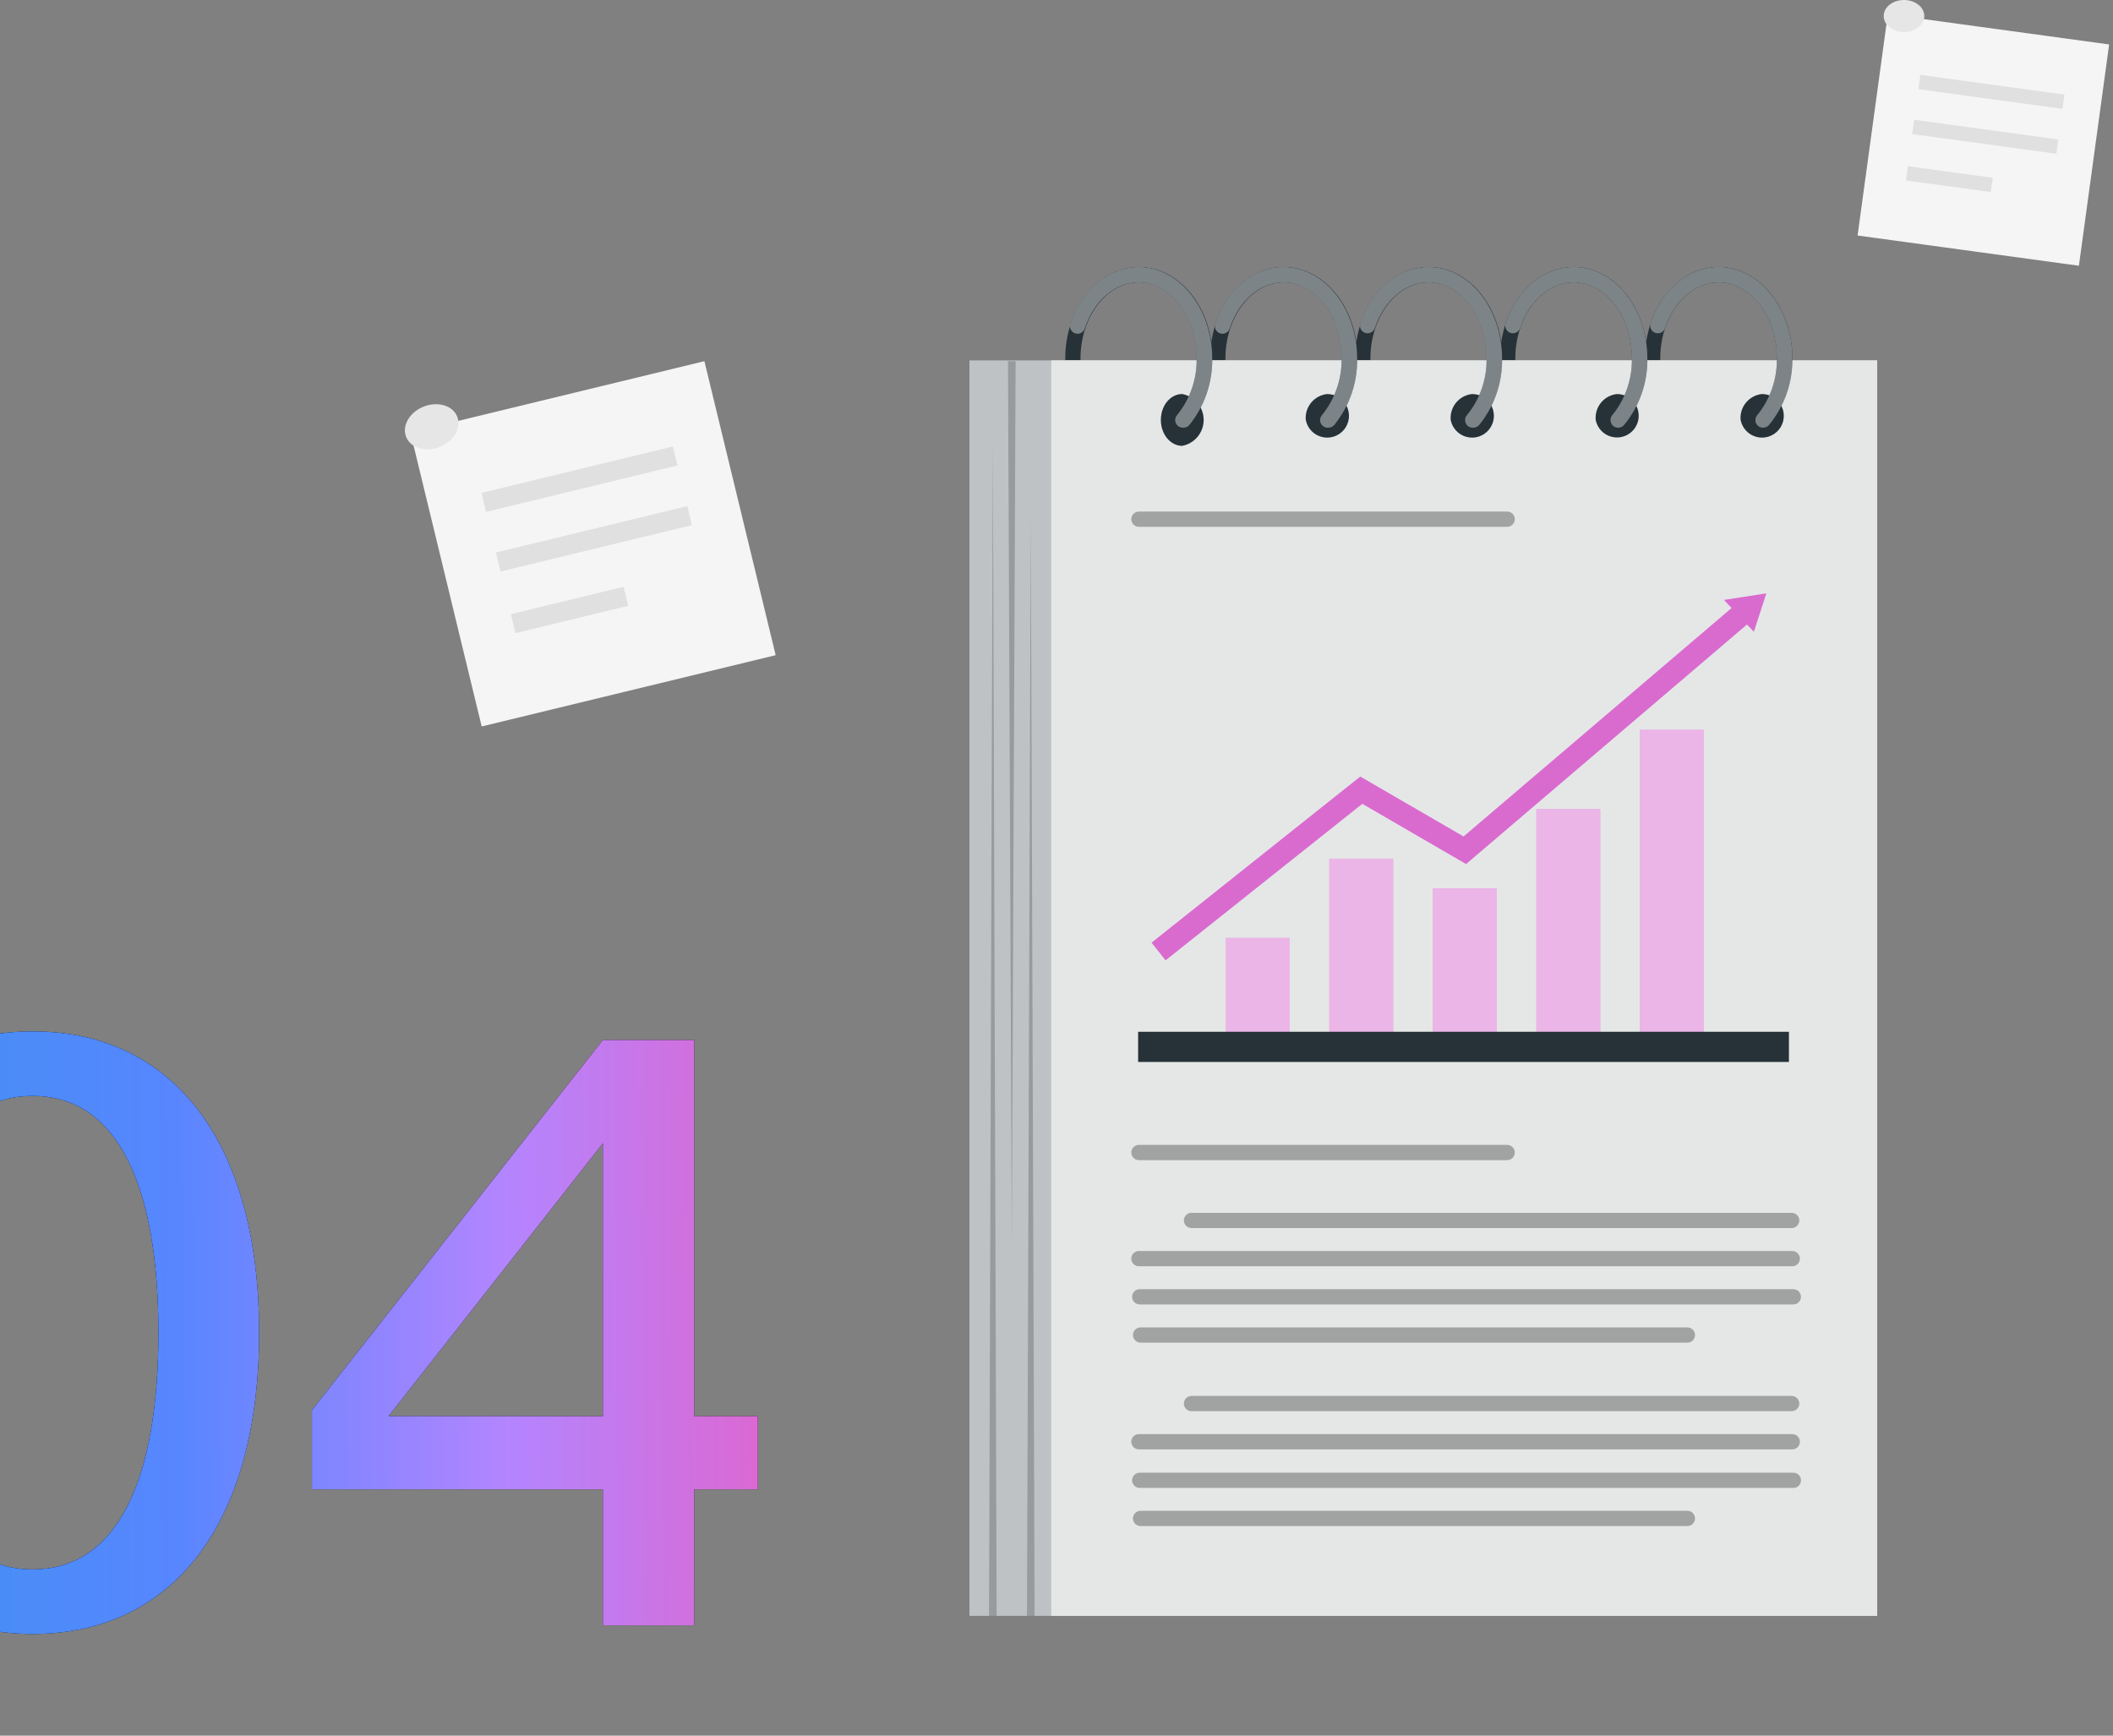 <?xml version="1.0" encoding="UTF-8"?> <svg xmlns="http://www.w3.org/2000/svg" width="364" height="299" viewBox="0 0 364 299" fill="none"><rect x="0" y="0" width="364" height="299" fill="#808080" stroke="none"/><path d="M5.638 281.483C-18.683 281.483 -33.512 262.204 -33.512 229.579C-33.512 196.954 -18.683 177.676 5.638 177.676C29.959 177.676 44.64 196.954 44.64 229.579C44.64 262.204 29.959 281.483 5.638 281.483ZM-16.162 229.579C-16.162 254.79 -9.192 270.361 5.638 270.361C20.319 270.361 27.289 254.79 27.289 229.579C27.289 204.369 20.319 188.798 5.638 188.798C-9.192 188.798 -16.162 204.369 -16.162 229.579ZM103.859 280V256.569H53.735V242.926L103.859 179.159H119.578V243.964H130.552V256.569H119.578V280H103.859ZM66.933 243.964H103.859V196.954L66.933 243.964Z" fill="black"></path><path d="M5.638 281.483C-18.683 281.483 -33.512 262.204 -33.512 229.579C-33.512 196.954 -18.683 177.676 5.638 177.676C29.959 177.676 44.64 196.954 44.64 229.579C44.64 262.204 29.959 281.483 5.638 281.483ZM-16.162 229.579C-16.162 254.79 -9.192 270.361 5.638 270.361C20.319 270.361 27.289 254.79 27.289 229.579C27.289 204.369 20.319 188.798 5.638 188.798C-9.192 188.798 -16.162 204.369 -16.162 229.579ZM103.859 280V256.569H53.735V242.926L103.859 179.159H119.578V243.964H130.552V256.569H119.578V280H103.859ZM66.933 243.964H103.859V196.954L66.933 243.964Z" fill="url(#paint0_linear_3402_1386)"></path><path d="M258.414 61.759C258.414 53.105 264.1 46 271.1 46C278.1 46 283.786 53.039 283.786 61.759C283.786 70.479 278.1 77.439 271.1 77.439C264.1 77.439 258.414 70.413 258.414 61.759ZM261.041 61.759C261.041 68.955 265.558 74.812 271.1 74.812C276.642 74.812 281.159 68.955 281.159 61.759C281.159 54.562 276.655 48.627 271.1 48.627C265.545 48.627 261.041 54.562 261.041 61.759Z" fill="#263238"></path><path d="M233.449 61.759C233.449 53.105 239.136 46 246.135 46C253.135 46 258.821 53.039 258.821 61.759C258.821 70.479 253.135 77.439 246.135 77.439C239.136 77.439 233.449 70.413 233.449 61.759ZM236.076 61.759C236.076 68.955 240.58 74.812 246.135 74.812C251.69 74.812 256.194 68.955 256.194 61.759C256.194 54.562 251.677 48.627 246.135 48.627C240.593 48.627 236.076 54.562 236.076 61.759Z" fill="#263238"></path><path d="M208.473 61.759C208.473 53.105 214.172 46 221.172 46C228.171 46 233.858 53.039 233.858 61.759C233.858 70.479 228.158 77.439 221.172 77.439C214.185 77.439 208.473 70.413 208.473 61.759ZM211.099 61.759C211.099 68.955 215.617 74.812 221.172 74.812C226.727 74.812 231.231 68.955 231.231 61.759C231.231 54.562 226.714 48.627 221.172 48.627C215.63 48.627 211.099 54.562 211.099 61.759Z" fill="#263238"></path><path d="M183.508 61.759C183.508 53.105 189.207 46 196.207 46C203.206 46 208.893 53.039 208.893 61.759C208.893 70.479 203.193 77.439 196.207 77.439C189.22 77.439 183.508 70.413 183.508 61.759ZM186.134 61.759C186.134 68.955 190.652 74.812 196.207 74.812C201.762 74.812 206.266 68.955 206.266 61.759C206.266 54.562 201.749 48.627 196.207 48.627C190.665 48.627 186.134 54.562 186.134 61.759Z" fill="#263238"></path><path d="M283.379 61.759C283.379 53.105 289.065 46 296.065 46C303.064 46 308.764 53.039 308.764 61.759C308.764 70.479 303.064 77.439 296.065 77.439C289.065 77.439 283.379 70.413 283.379 61.759ZM286.005 61.759C286.005 68.955 290.523 74.812 296.065 74.812C301.607 74.812 306.137 68.955 306.137 61.759C306.137 54.562 301.62 48.627 296.065 48.627C290.51 48.627 286.005 54.562 286.005 61.759Z" fill="#263238"></path><path d="M167 278.377H323.381V62.061L167 62.061L167 278.377Z" fill="#263238"></path><path opacity="0.7" d="M167 278.377H323.381V62.061L167 62.061L167 278.377Z" fill="white"></path><path opacity="0.6" d="M181.092 278.377H323.381V62.061L181.092 62.061L181.092 278.377Z" fill="white"></path><path opacity="0.2" d="M171.688 278.377L171.032 76.218L170.375 278.377H171.688Z" fill="black"></path><path opacity="0.2" d="M178.227 278.377L177.571 88.811L176.914 278.377H178.227Z" fill="black"></path><path opacity="0.2" d="M173.645 62.218L174.301 214.2L174.958 62.218H173.645Z" fill="black"></path><path d="M299.848 72.343C299.983 73.044 300.314 73.691 300.803 74.21C301.292 74.729 301.918 75.098 302.609 75.274C303.3 75.45 304.027 75.426 304.704 75.204C305.382 74.982 305.982 74.572 306.436 74.022C306.889 73.472 307.176 72.804 307.264 72.096C307.351 71.388 307.236 70.671 306.931 70.026C306.625 69.382 306.143 68.838 305.54 68.457C304.937 68.077 304.238 67.876 303.525 67.878C302.449 67.991 301.46 68.523 300.773 69.358C300.085 70.193 299.753 71.266 299.848 72.343Z" fill="#263238"></path><path d="M303.761 73.67C303.949 73.668 304.134 73.626 304.303 73.547C304.473 73.468 304.624 73.353 304.746 73.21C307.392 69.985 308.815 65.93 308.765 61.759C308.765 53.105 303.065 46 296.066 46C290.918 46 286.308 49.808 284.338 55.679C284.283 55.842 284.261 56.016 284.273 56.188C284.284 56.361 284.33 56.529 284.407 56.684C284.483 56.839 284.59 56.977 284.72 57.091C284.851 57.204 285.002 57.291 285.166 57.346C285.33 57.402 285.503 57.424 285.675 57.412C285.848 57.401 286.016 57.355 286.171 57.278C286.326 57.201 286.464 57.095 286.578 56.965C286.691 56.834 286.778 56.683 286.834 56.519C288.436 51.726 292.086 48.64 296.026 48.64C301.581 48.64 306.099 54.51 306.099 61.772C306.154 65.312 304.959 68.758 302.724 71.503C302.556 71.694 302.448 71.928 302.411 72.179C302.374 72.43 302.411 72.686 302.516 72.916C302.622 73.147 302.792 73.342 303.006 73.478C303.22 73.614 303.468 73.685 303.722 73.683L303.761 73.67Z" fill="#263238"></path><g opacity="0.4"><path d="M303.761 73.67C303.949 73.668 304.134 73.626 304.303 73.547C304.473 73.468 304.624 73.353 304.746 73.21C307.392 69.985 308.815 65.93 308.765 61.759C308.765 53.105 303.065 46 296.066 46C290.918 46 286.308 49.808 284.338 55.679C284.283 55.842 284.261 56.016 284.273 56.188C284.284 56.361 284.33 56.529 284.407 56.684C284.483 56.839 284.59 56.977 284.72 57.091C284.851 57.204 285.002 57.291 285.166 57.346C285.33 57.402 285.503 57.424 285.675 57.412C285.848 57.401 286.016 57.355 286.171 57.278C286.326 57.201 286.464 57.095 286.578 56.965C286.691 56.834 286.778 56.683 286.834 56.519C288.436 51.726 292.086 48.64 296.026 48.64C301.581 48.64 306.099 54.51 306.099 61.772C306.154 65.312 304.959 68.758 302.724 71.503C302.556 71.694 302.448 71.928 302.411 72.179C302.374 72.43 302.411 72.686 302.516 72.916C302.622 73.147 302.792 73.342 303.006 73.478C303.22 73.614 303.468 73.685 303.722 73.683L303.761 73.67Z" fill="white"></path></g><path d="M274.883 72.344C275.02 73.04 275.352 73.682 275.84 74.197C276.328 74.711 276.952 75.077 277.639 75.25C278.327 75.424 279.05 75.399 279.723 75.177C280.397 74.956 280.994 74.548 281.445 74.001C281.896 73.453 282.182 72.789 282.269 72.085C282.357 71.382 282.244 70.668 281.941 70.026C281.639 69.385 281.161 68.842 280.562 68.462C279.964 68.082 279.269 67.88 278.56 67.879C277.484 67.992 276.496 68.523 275.808 69.358C275.12 70.194 274.788 71.266 274.883 72.344Z" fill="#263238"></path><path d="M278.783 73.67C278.973 73.67 279.16 73.629 279.333 73.549C279.505 73.47 279.658 73.354 279.781 73.21C282.424 69.984 283.842 65.929 283.787 61.759C283.787 53.105 278.1 46 271.101 46C265.94 46 261.343 49.808 259.374 55.679C259.262 56.01 259.287 56.371 259.442 56.684C259.597 56.997 259.87 57.235 260.201 57.346C260.532 57.458 260.893 57.433 261.206 57.278C261.519 57.123 261.757 56.85 261.869 56.519C263.471 51.726 267.122 48.64 271.061 48.64C276.616 48.64 281.121 54.51 281.121 61.772C281.181 65.31 279.991 68.757 277.759 71.503C277.592 71.693 277.484 71.926 277.447 72.176C277.409 72.425 277.445 72.68 277.549 72.91C277.653 73.141 277.821 73.336 278.033 73.473C278.245 73.61 278.491 73.683 278.744 73.683L278.783 73.67Z" fill="#263238"></path><g opacity="0.4"><path d="M278.783 73.67C278.973 73.67 279.16 73.629 279.333 73.549C279.505 73.47 279.658 73.354 279.781 73.21C282.424 69.984 283.842 65.929 283.787 61.759C283.787 53.105 278.1 46 271.101 46C265.94 46 261.343 49.808 259.374 55.679C259.262 56.01 259.287 56.371 259.442 56.684C259.597 56.997 259.87 57.235 260.201 57.346C260.532 57.458 260.893 57.433 261.206 57.278C261.519 57.123 261.757 56.85 261.869 56.519C263.471 51.726 267.122 48.64 271.061 48.64C276.616 48.64 281.121 54.51 281.121 61.772C281.181 65.31 279.991 68.757 277.759 71.503C277.592 71.693 277.484 71.926 277.447 72.176C277.409 72.425 277.445 72.68 277.549 72.91C277.653 73.141 277.821 73.336 278.033 73.473C278.245 73.61 278.491 73.683 278.744 73.683L278.783 73.67Z" fill="white"></path></g><path d="M249.906 72.344C250.04 73.043 250.371 73.69 250.859 74.209C251.347 74.728 251.973 75.097 252.663 75.273C253.354 75.45 254.08 75.426 254.757 75.206C255.434 74.985 256.035 74.576 256.489 74.027C256.943 73.478 257.231 72.811 257.32 72.104C257.409 71.398 257.296 70.68 256.992 70.035C256.689 69.391 256.209 68.846 255.607 68.464C255.006 68.082 254.308 67.879 253.596 67.879C252.519 67.992 251.529 68.523 250.839 69.358C250.149 70.192 249.814 71.264 249.906 72.344Z" fill="#263238"></path><path d="M253.818 73.67C254.008 73.67 254.196 73.629 254.368 73.549C254.54 73.47 254.693 73.354 254.817 73.21C257.435 69.975 258.83 65.921 258.756 61.759C258.756 53.105 253.07 46 246.07 46C240.909 46 236.313 49.808 234.343 55.679C234.288 55.842 234.265 56.016 234.276 56.188C234.288 56.361 234.333 56.529 234.41 56.684C234.487 56.839 234.594 56.978 234.724 57.091C234.855 57.205 235.006 57.292 235.171 57.346C235.334 57.402 235.508 57.425 235.68 57.413C235.853 57.402 236.021 57.356 236.176 57.279C236.331 57.202 236.47 57.096 236.583 56.965C236.697 56.835 236.784 56.683 236.838 56.519C238.44 51.726 242.091 48.64 246.031 48.64C251.573 48.64 256.09 54.51 256.09 61.772C256.153 65.313 254.957 68.761 252.715 71.503C252.548 71.694 252.439 71.928 252.403 72.179C252.366 72.43 252.402 72.686 252.508 72.916C252.613 73.147 252.783 73.342 252.997 73.478C253.211 73.614 253.46 73.685 253.713 73.683L253.818 73.67Z" fill="#263238"></path><g opacity="0.4"><path d="M253.818 73.67C254.008 73.67 254.196 73.629 254.368 73.549C254.54 73.47 254.693 73.354 254.817 73.21C257.435 69.975 258.83 65.921 258.756 61.759C258.756 53.105 253.07 46 246.07 46C240.909 46 236.313 49.808 234.343 55.679C234.288 55.842 234.265 56.016 234.276 56.188C234.288 56.361 234.333 56.529 234.41 56.684C234.487 56.839 234.594 56.978 234.724 57.091C234.855 57.205 235.006 57.292 235.171 57.346C235.334 57.402 235.508 57.425 235.68 57.413C235.853 57.402 236.021 57.356 236.176 57.279C236.331 57.202 236.47 57.096 236.583 56.965C236.697 56.835 236.784 56.683 236.838 56.519C238.44 51.726 242.091 48.64 246.031 48.64C251.573 48.64 256.09 54.51 256.09 61.772C256.153 65.313 254.957 68.761 252.715 71.503C252.548 71.694 252.439 71.928 252.403 72.179C252.366 72.43 252.402 72.686 252.508 72.916C252.613 73.147 252.783 73.342 252.997 73.478C253.211 73.614 253.46 73.685 253.713 73.683L253.818 73.67Z" fill="white"></path></g><path d="M224.941 72.344C225.075 73.043 225.406 73.69 225.894 74.209C226.383 74.728 227.008 75.097 227.698 75.273C228.389 75.45 229.115 75.426 229.792 75.206C230.47 74.985 231.07 74.576 231.524 74.027C231.978 73.478 232.266 72.811 232.355 72.104C232.444 71.398 232.331 70.68 232.027 70.035C231.724 69.391 231.244 68.846 230.642 68.464C230.041 68.082 229.343 67.879 228.631 67.879C227.554 67.992 226.564 68.523 225.874 69.358C225.184 70.192 224.849 71.264 224.941 72.344Z" fill="#263238"></path><path d="M228.853 73.67C229.043 73.67 229.231 73.629 229.403 73.549C229.575 73.47 229.728 73.354 229.851 73.21C232.47 69.975 233.865 65.921 233.791 61.759C233.791 53.105 228.092 46 221.105 46C215.944 46 211.348 49.808 209.378 55.679C209.309 55.845 209.275 56.023 209.278 56.203C209.28 56.383 209.32 56.56 209.394 56.724C209.468 56.888 209.575 57.035 209.709 57.156C209.842 57.277 209.999 57.369 210.169 57.427C210.34 57.484 210.52 57.507 210.7 57.492C210.879 57.477 211.053 57.425 211.212 57.34C211.37 57.255 211.51 57.138 211.621 56.997C211.733 56.856 211.814 56.693 211.86 56.519C213.462 51.726 217.113 48.64 221.053 48.64C226.595 48.64 231.112 54.51 231.112 61.772C231.168 65.312 229.973 68.758 227.737 71.503C227.57 71.694 227.461 71.928 227.424 72.179C227.388 72.43 227.424 72.686 227.53 72.916C227.635 73.147 227.805 73.342 228.019 73.478C228.233 73.614 228.482 73.685 228.735 73.683L228.853 73.67Z" fill="#263238"></path><g opacity="0.4"><path d="M228.853 73.67C229.043 73.67 229.231 73.629 229.403 73.549C229.575 73.47 229.728 73.354 229.851 73.21C232.47 69.975 233.865 65.921 233.791 61.759C233.791 53.105 228.092 46 221.105 46C215.944 46 211.348 49.808 209.378 55.679C209.309 55.845 209.275 56.023 209.278 56.203C209.28 56.383 209.32 56.56 209.394 56.724C209.468 56.888 209.575 57.035 209.709 57.156C209.842 57.277 209.999 57.369 210.169 57.427C210.34 57.484 210.52 57.507 210.7 57.492C210.879 57.477 211.053 57.425 211.212 57.34C211.37 57.255 211.51 57.138 211.621 56.997C211.733 56.856 211.814 56.693 211.86 56.519C213.462 51.726 217.113 48.64 221.053 48.64C226.595 48.64 231.112 54.51 231.112 61.772C231.168 65.312 229.973 68.758 227.737 71.503C227.57 71.694 227.461 71.928 227.424 72.179C227.388 72.43 227.424 72.686 227.53 72.916C227.635 73.147 227.805 73.342 228.019 73.478C228.233 73.614 228.482 73.685 228.735 73.683L228.853 73.67Z" fill="white"></path></g><path d="M199.975 72.344C199.975 74.813 201.629 76.809 203.652 76.809C204.692 76.612 205.632 76.059 206.307 75.243C206.983 74.428 207.353 73.403 207.353 72.344C207.353 71.285 206.983 70.259 206.307 69.444C205.632 68.629 204.692 68.075 203.652 67.879C201.629 67.879 199.975 69.849 199.975 72.344Z" fill="#263238"></path><path d="M203.889 73.67C204.078 73.67 204.266 73.629 204.438 73.549C204.61 73.47 204.763 73.354 204.887 73.21C207.5 69.972 208.895 65.92 208.826 61.759C208.826 53.105 203.127 46 196.14 46C190.979 46 186.37 49.808 184.413 55.679C184.344 55.845 184.31 56.023 184.313 56.203C184.315 56.383 184.355 56.56 184.429 56.724C184.504 56.888 184.611 57.035 184.744 57.156C184.877 57.277 185.034 57.369 185.205 57.427C185.375 57.484 185.555 57.507 185.735 57.492C185.914 57.477 186.088 57.425 186.247 57.34C186.405 57.255 186.545 57.138 186.656 56.997C186.768 56.856 186.849 56.693 186.895 56.519C188.497 51.726 192.148 48.64 196.088 48.64C201.63 48.64 206.147 54.51 206.147 61.772C206.203 65.312 205.008 68.758 202.772 71.503C202.657 71.634 202.57 71.786 202.514 71.951C202.458 72.115 202.436 72.29 202.448 72.463C202.46 72.636 202.507 72.806 202.585 72.961C202.663 73.116 202.772 73.255 202.904 73.368C203.039 73.482 203.196 73.568 203.365 73.62C203.534 73.671 203.712 73.689 203.889 73.67Z" fill="#263238"></path><g opacity="0.4"><path d="M203.889 73.67C204.078 73.67 204.266 73.629 204.438 73.549C204.61 73.47 204.763 73.354 204.887 73.21C207.5 69.972 208.895 65.92 208.826 61.759C208.826 53.105 203.127 46 196.14 46C190.979 46 186.37 49.808 184.413 55.679C184.344 55.845 184.31 56.023 184.313 56.203C184.315 56.383 184.355 56.56 184.429 56.724C184.504 56.888 184.611 57.035 184.744 57.156C184.877 57.277 185.034 57.369 185.205 57.427C185.375 57.484 185.555 57.507 185.735 57.492C185.914 57.477 186.088 57.425 186.247 57.34C186.405 57.255 186.545 57.138 186.656 56.997C186.768 56.856 186.849 56.693 186.895 56.519C188.497 51.726 192.148 48.64 196.088 48.64C201.63 48.64 206.147 54.51 206.147 61.772C206.203 65.312 205.008 68.758 202.772 71.503C202.657 71.634 202.57 71.786 202.514 71.951C202.458 72.115 202.436 72.29 202.448 72.463C202.46 72.636 202.507 72.806 202.585 72.961C202.663 73.116 202.772 73.255 202.904 73.368C203.039 73.482 203.196 73.568 203.365 73.62C203.534 73.671 203.712 73.689 203.889 73.67Z" fill="white"></path></g><path d="M222.183 161.578H211.178V180.344H222.183V161.578Z" fill="#D96BCF"></path><path d="M240.003 147.92H228.998V180.344H240.003V147.92Z" fill="#D96BCF"></path><path d="M257.837 153.042H246.832V180.344H257.837V153.042Z" fill="#D96BCF"></path><path d="M275.671 139.384H264.666V180.344H275.671V139.384Z" fill="#D96BCF"></path><path d="M293.491 125.727H282.486V180.344H293.491V125.727Z" fill="#D96BCF"></path><path opacity="0.5" d="M222.183 161.578H211.178V180.344H222.183V161.578Z" fill="white"></path><path opacity="0.5" d="M240.003 147.92H228.998V180.344H240.003V147.92Z" fill="white"></path><path opacity="0.5" d="M257.837 153.042H246.832V180.344H257.837V153.042Z" fill="white"></path><path opacity="0.5" d="M275.671 139.384H264.666V180.344H275.671V139.384Z" fill="white"></path><path opacity="0.5" d="M293.491 125.727H282.486V180.344H293.491V125.727Z" fill="white"></path><path d="M308.174 177.744H196.062V182.945H308.174V177.744Z" fill="#263238"></path><path d="M200.789 165.439L198.373 162.392L234.33 133.777L252.124 144.099L300.162 103.152L302.684 106.107L252.557 148.853L234.684 138.478L200.789 165.439Z" fill="#D96BCF"></path><path d="M304.286 102.22L296.984 103.349L302.132 108.838L304.286 102.22Z" fill="#D96BCF"></path><g opacity="0.3"><path d="M259.637 199.859H196.194C195.846 199.859 195.512 199.721 195.265 199.474C195.019 199.228 194.881 198.894 194.881 198.546C194.881 198.197 195.019 197.863 195.265 197.617C195.512 197.371 195.846 197.232 196.194 197.232H259.637C259.985 197.232 260.319 197.371 260.565 197.617C260.812 197.863 260.95 198.197 260.95 198.546C260.95 198.894 260.812 199.228 260.565 199.474C260.319 199.721 259.985 199.859 259.637 199.859Z" fill="black"></path></g><g opacity="0.3"><path d="M308.646 211.56H205.255C204.906 211.56 204.572 211.421 204.326 211.175C204.08 210.929 203.941 210.595 203.941 210.247C203.941 209.898 204.08 209.564 204.326 209.318C204.572 209.072 204.906 208.933 205.255 208.933H308.646C308.994 208.933 309.328 209.072 309.574 209.318C309.821 209.564 309.959 209.898 309.959 210.247C309.959 210.595 309.821 210.929 309.574 211.175C309.328 211.421 308.994 211.56 308.646 211.56Z" fill="black"></path><path d="M308.752 218.139H196.194C195.846 218.139 195.512 218.001 195.265 217.755C195.019 217.508 194.881 217.174 194.881 216.826C194.881 216.478 195.019 216.144 195.265 215.897C195.512 215.651 195.846 215.513 196.194 215.513H308.752C309.1 215.513 309.434 215.651 309.68 215.897C309.927 216.144 310.065 216.478 310.065 216.826C310.065 217.174 309.927 217.508 309.68 217.755C309.434 218.001 309.1 218.139 308.752 218.139Z" fill="black"></path><path d="M308.936 224.719H196.339C195.99 224.719 195.656 224.58 195.41 224.334C195.164 224.088 195.025 223.754 195.025 223.405C195.025 223.057 195.164 222.723 195.41 222.477C195.656 222.23 195.99 222.092 196.339 222.092H308.936C309.284 222.092 309.618 222.23 309.864 222.477C310.111 222.723 310.249 223.057 310.249 223.405C310.249 223.754 310.111 224.088 309.864 224.334C309.618 224.58 309.284 224.719 308.936 224.719Z" fill="black"></path><path d="M290.682 231.298H196.483C196.135 231.298 195.801 231.159 195.555 230.913C195.308 230.667 195.17 230.333 195.17 229.985C195.17 229.636 195.308 229.302 195.555 229.056C195.801 228.81 196.135 228.671 196.483 228.671H290.682C291.03 228.671 291.364 228.81 291.61 229.056C291.857 229.302 291.995 229.636 291.995 229.985C291.995 230.333 291.857 230.667 291.61 230.913C291.364 231.159 291.03 231.298 290.682 231.298Z" fill="black"></path></g><g opacity="0.3"><path d="M308.646 243.104H205.255C204.906 243.104 204.572 242.966 204.326 242.719C204.08 242.473 203.941 242.139 203.941 241.791C203.941 241.442 204.08 241.108 204.326 240.862C204.572 240.616 204.906 240.478 205.255 240.478H308.646C308.994 240.478 309.328 240.616 309.574 240.862C309.821 241.108 309.959 241.442 309.959 241.791C309.959 242.139 309.821 242.473 309.574 242.719C309.328 242.966 308.994 243.104 308.646 243.104Z" fill="black"></path><path d="M308.752 249.683H196.194C195.846 249.683 195.512 249.545 195.265 249.299C195.019 249.052 194.881 248.718 194.881 248.37C194.881 248.022 195.019 247.688 195.265 247.442C195.512 247.195 195.846 247.057 196.194 247.057H308.752C309.1 247.057 309.434 247.195 309.68 247.442C309.927 247.688 310.065 248.022 310.065 248.37C310.065 248.718 309.927 249.052 309.68 249.299C309.434 249.545 309.1 249.683 308.752 249.683Z" fill="black"></path><path d="M308.936 256.328H196.339C195.99 256.328 195.656 256.19 195.41 255.944C195.164 255.697 195.025 255.363 195.025 255.015C195.025 254.667 195.164 254.333 195.41 254.087C195.656 253.84 195.99 253.702 196.339 253.702H308.936C309.284 253.702 309.618 253.84 309.864 254.087C310.111 254.333 310.249 254.667 310.249 255.015C310.249 255.363 310.111 255.697 309.864 255.944C309.618 256.19 309.284 256.328 308.936 256.328Z" fill="black"></path><path d="M290.682 262.895H196.483C196.135 262.895 195.801 262.756 195.555 262.51C195.308 262.264 195.17 261.93 195.17 261.581C195.17 261.233 195.308 260.899 195.555 260.653C195.801 260.406 196.135 260.268 196.483 260.268H290.682C291.03 260.268 291.364 260.406 291.61 260.653C291.857 260.899 291.995 261.233 291.995 261.581C291.995 261.93 291.857 262.264 291.61 262.51C291.364 262.756 291.03 262.895 290.682 262.895Z" fill="black"></path></g><g opacity="0.3"><path d="M259.637 90.755H196.194C195.846 90.755 195.512 90.617 195.265 90.371C195.019 90.124 194.881 89.79 194.881 89.442C194.881 89.094 195.019 88.76 195.265 88.513C195.512 88.267 195.846 88.129 196.194 88.129H259.637C259.985 88.129 260.319 88.267 260.565 88.513C260.812 88.76 260.95 89.094 260.95 89.442C260.95 89.79 260.812 90.124 260.565 90.371C260.319 90.617 259.985 90.755 259.637 90.755Z" fill="black"></path></g><path d="M363.334 7.656L325.209 2.448L320 40.572L358.125 45.781L363.334 7.656Z" fill="#F5F5F5"></path><path d="M330.815 12.901L330.479 15.364L355.301 18.756L355.638 16.293L330.815 12.901Z" fill="#E0E0E0"></path><path d="M329.756 20.634L329.42 23.098L354.242 26.489L354.579 24.026L329.756 20.634Z" fill="#E0E0E0"></path><path d="M328.671 28.627L328.334 31.091L342.95 33.087L343.287 30.624L328.671 28.627Z" fill="#E0E0E0"></path><path d="M327.993 5.519C329.925 5.519 331.491 4.284 331.491 2.76C331.491 1.236 329.925 0 327.993 0C326.062 0 324.496 1.236 324.496 2.76C324.496 4.284 326.062 5.519 327.993 5.519Z" fill="#E6E6E6"></path><path d="M121.345 62.222L70.699 74.502L82.979 125.147L133.624 112.868L121.345 62.222Z" fill="#F5F5F5"></path><path d="M82.939 84.91L83.732 88.183L116.707 80.188L115.914 76.915L82.939 84.91Z" fill="#E0E0E0"></path><path d="M85.425 95.185L86.219 98.457L119.194 90.463L118.4 87.19L85.425 95.185Z" fill="#E0E0E0"></path><path d="M88.007 105.799L88.801 109.072L108.217 104.364L107.424 101.092L88.007 105.799Z" fill="#E0E0E0"></path><path d="M75.73 76.999C78.165 76.044 79.529 73.712 78.775 71.79C78.022 69.868 75.437 69.085 73.001 70.039C70.566 70.994 69.203 73.326 69.956 75.248C70.71 77.17 73.295 77.954 75.73 76.999Z" fill="#E6E6E6"></path><defs><linearGradient id="paint0_linear_3402_1386" x1="-40" y1="243.078" x2="133.045" y2="241.878" gradientUnits="userSpaceOnUse"><stop stop-color="#3895EB"></stop><stop offset="0.405" stop-color="#5786FF"></stop><stop offset="0.735" stop-color="#B385FF"></stop><stop offset="1" stop-color="#DD67D1"></stop></linearGradient></defs></svg> 